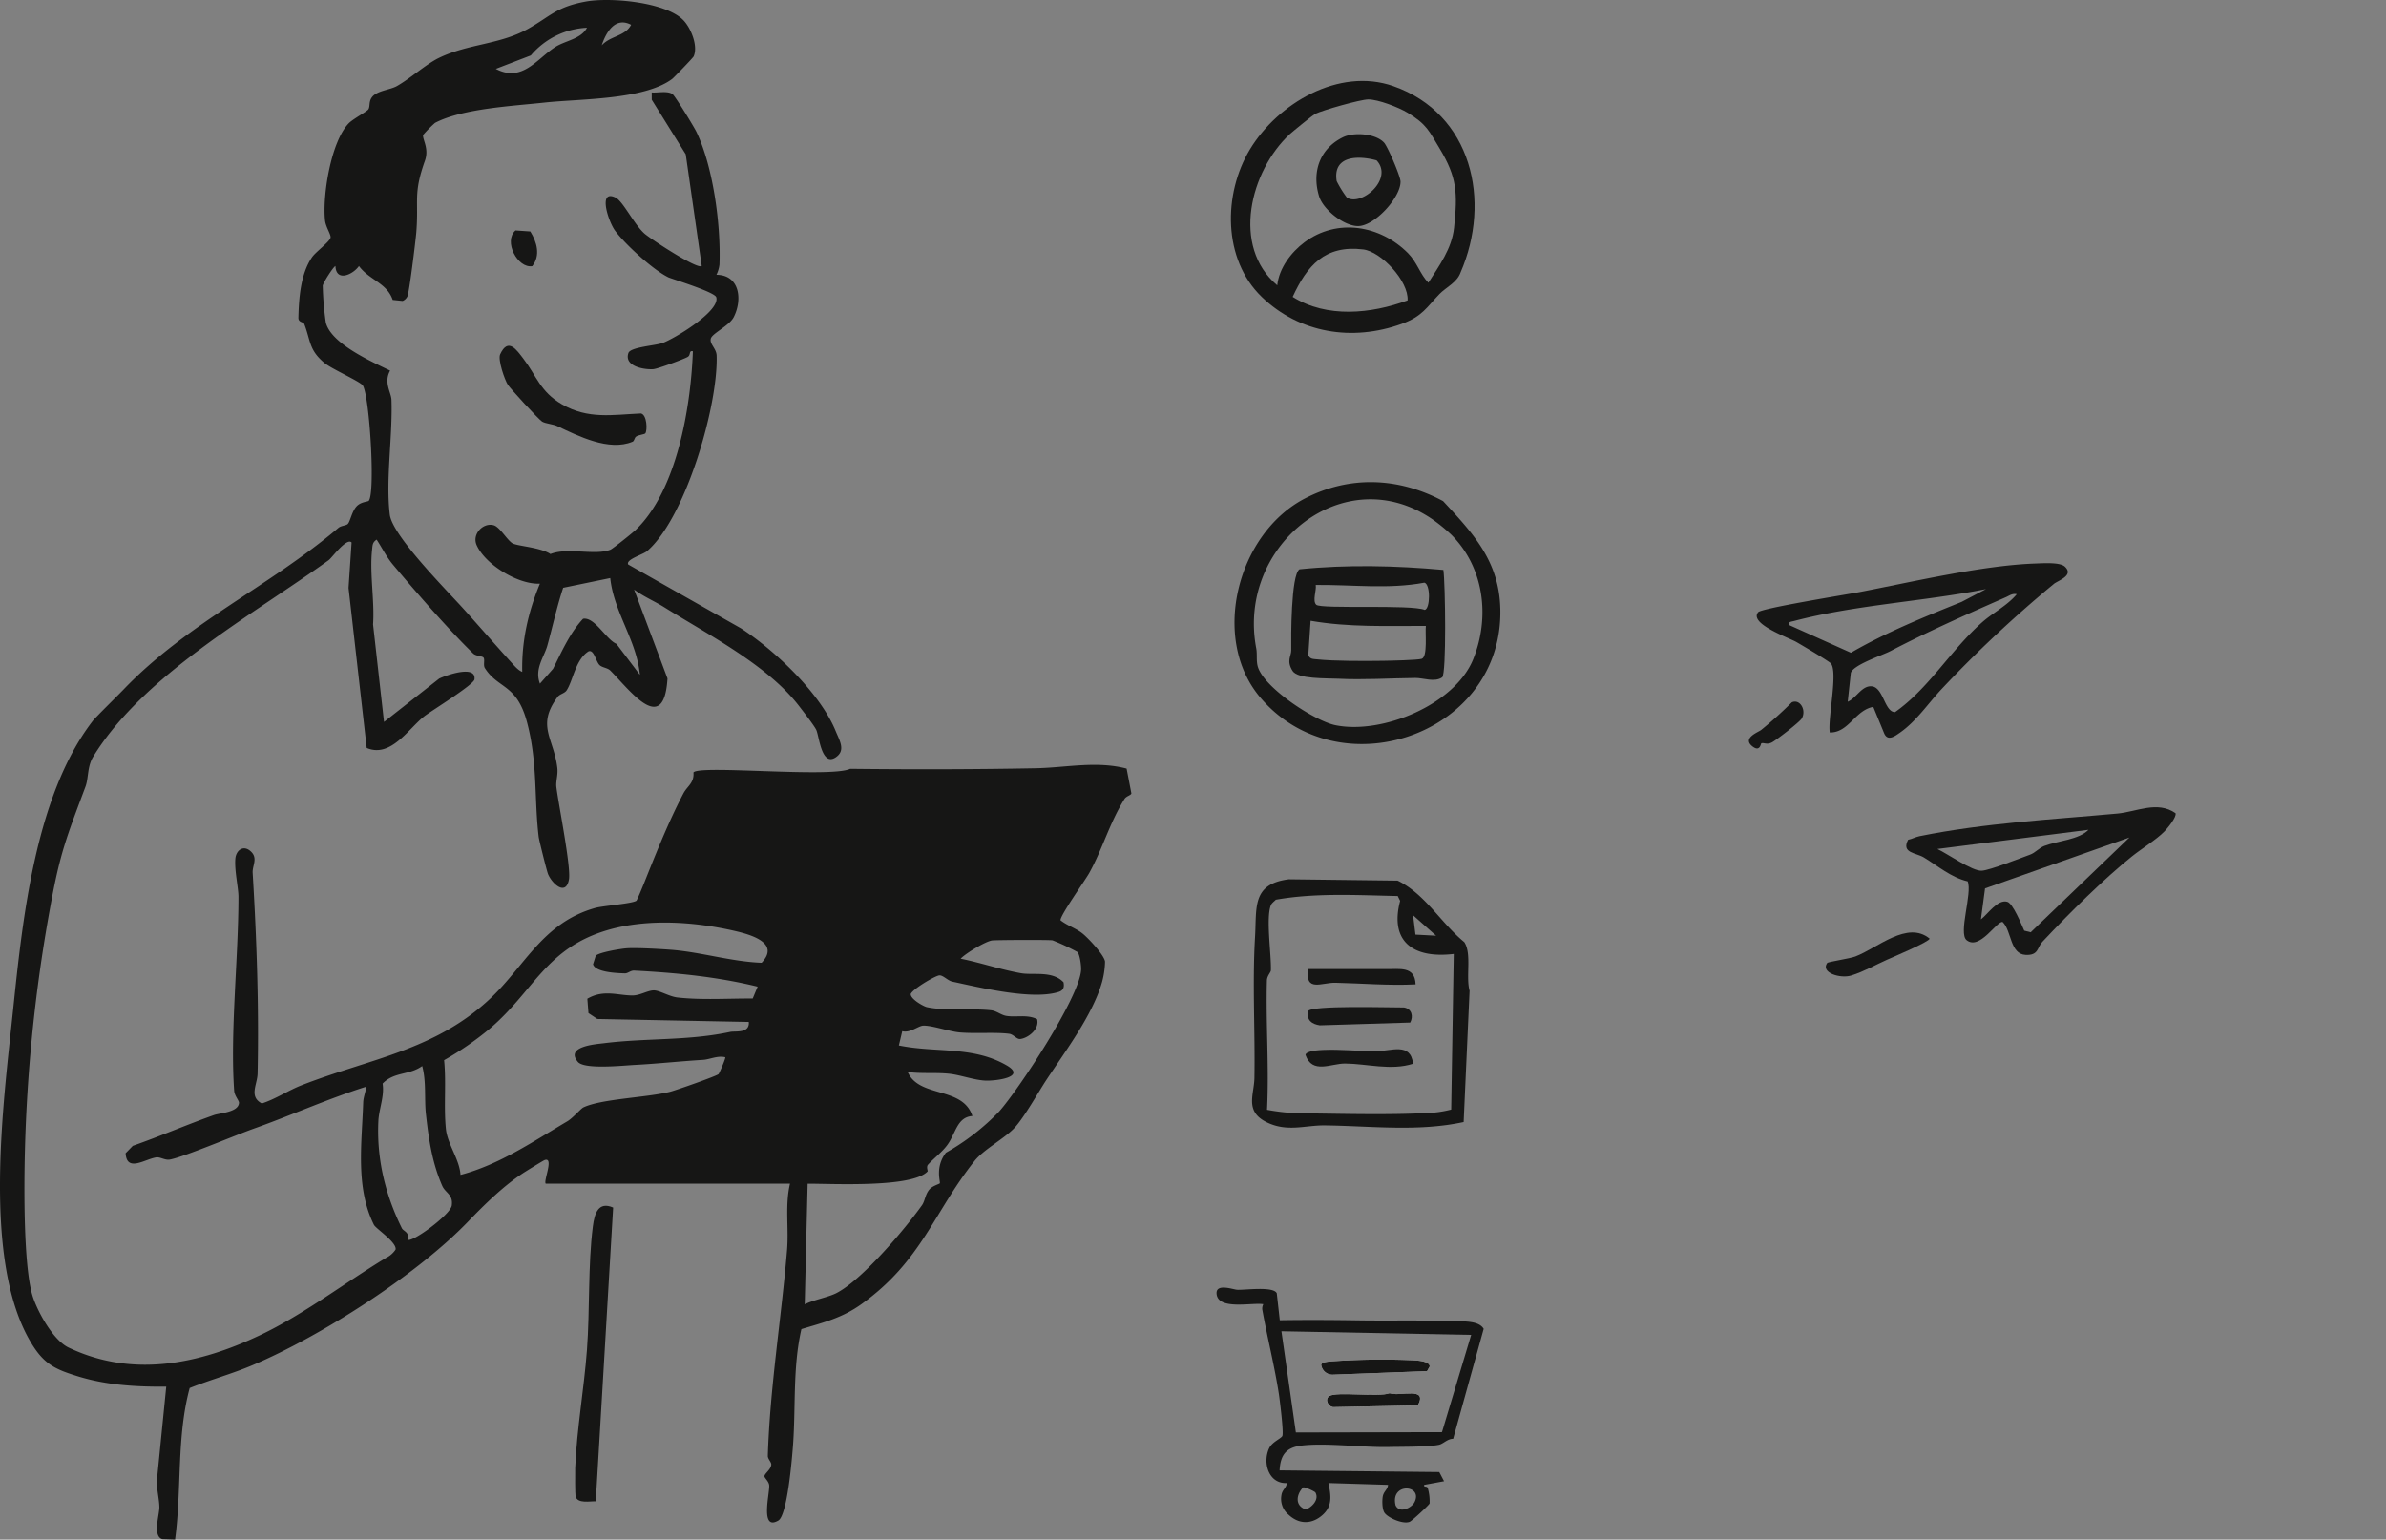 <?xml version="1.0" encoding="UTF-8"?>
<svg xmlns="http://www.w3.org/2000/svg" xmlns:xlink="http://www.w3.org/1999/xlink" id="Raggruppa_2" data-name="Raggruppa 2" width="931.545" height="601.261" viewBox="0 0 931.545 601.261">
  <rect x="0" y="0" width="931.545" height="601.261" fill="#808080" stroke="none"/>
  <defs>
    <clipPath id="clip-path">
      <rect id="Rettangolo_1" data-name="Rettangolo 1" width="931.545" height="601.261" fill="none"></rect>
    </clipPath>
  </defs>
  <g id="Raggruppa_1" data-name="Raggruppa 1" clip-path="url(#clip-path)">
    <path id="Tracciato_1" data-name="Tracciato 1" d="M931.545,476.588" fill="#161615"></path>
    <path id="Tracciato_2" data-name="Tracciato 2" d="M806.159,221.288c3.728,3.489-2.706,5.414-4.288,6.742a477.616,477.616,0,0,0-43.884,41.124c-5.161,5.5-9.733,12.41-16.108,16.892-2.063,1.45-4.888,3.6-6.281.281l-4.228-10.281c-7.131,1.3-9.59,10.145-16.982,10-.843-5.371,3.249-23.424.455-26.932-.714-.9-11.539-7.266-13.586-8.44-2.76-1.583-18.523-7.108-14.841-11.582,1.284-1.56,34.5-6.9,39.626-7.883,20.487-3.914,48.031-10.466,68.846-11.146,2.778-.091,9.359-.565,11.271,1.227m-30.783,8.769c-24.32,4.835-51.2,6.167-75.024,12.477-.927.245-2.255.252-1.963,1.5l24.243,10.871c13.733-7.958,28.534-13.928,43.244-19.864Zm12.005,2c-1.759-.4-2.875.551-4.31,1.18-15.171,6.661-30.458,13.437-44.985,21.016-3.3,1.722-14.383,5.294-15.479,8.511l-1.217,11.282c3.38-1.421,5.544-6.45,9.461-6.017,4.5.5,4.949,10.14,9.03,10.057,13.325-9.4,21.57-24.073,33.977-35.061,4.271-3.784,9.774-6.49,13.523-10.968" fill="#161615"></path>
    <path id="Tracciato_3" data-name="Tracciato 3" d="M845.029,324.7c-3.123,3.208-8.959,6.758-12.732,9.794-10.816,8.7-23.994,21.653-34.93,33.323-2.075,2.214-1.41,5.334-6.514,5.091-6.173-.295-5.438-9.4-8.994-12.86-2.252-.494-8.955,11.209-14.051,7.1-3.347-2.7,2.318-18.375.412-22.948-6.522-1.537-11.56-5.988-17.125-9.362-3.09-1.873-8.873-1.634-6.126-6.889,1.51-.285,2.905-1.087,4.4-1.391,25.609-5.195,51.8-6.5,77.363-8.85,7.409-.681,15.566-5.1,22.642-.134.452,1.641-3.168,5.914-4.348,7.126m-29.649-.639-58.994,7.486c4,1.867,13.648,8.756,17.364,8.489,3.254-.233,14.848-4.833,18.835-6.28,2.081-.756,3.514-2.63,5.588-3.413,5.317-2.008,13.451-2.4,17.207-6.282m16,3L775,346.943l-1.609,12.1c2.71-2.051,6.531-7.961,10.294-6.867,2.21.642,5.5,8.806,6.617,11.262l2.519.645Z" fill="#161615"></path>
    <path id="Tracciato_4" data-name="Tracciato 4" d="M713.383,376.059c.325-.461,8.838-1.708,10.988-2.528,8.687-3.312,20.275-14.133,28.99-6.983,0,1.2-14.387,7.256-16.7,8.281-4.505,2-8.944,4.594-13.882,6.126-4.278,1.328-12.092-1.074-9.4-4.9" fill="#161615"></path>
    <path id="Tracciato_5" data-name="Tracciato 5" d="M687.648,290.308c-.216.111-.474,3.375-3.3,1.276-4.511-3.349,2.257-5.669,3.291-6.559a158.236,158.236,0,0,0,11.923-10.749c3.155-1.448,5.8,3.009,3.889,6.306-.814,1.4-10.094,8.57-11.749,9.384-2.009.987-3.189-.1-4.053.342" fill="#161615"></path>
    <path id="Tracciato_6" data-name="Tracciato 6" d="M266.686,7.774c2.971,2.976,5.961,10.091,4.139,14.24-.245.559-7.761,8.34-8.424,8.835-11.017,8.227-36.082,7.706-49.883,9.213-12.261,1.338-32,2.318-42.686,7.936a48.059,48.059,0,0,0-4.658,4.728c-.211,1.9,2.415,5.289.724,10.049-4.627,13.03-2.366,15.226-3.353,27.859-.24,3.071-2.806,24.16-3.535,25.2a3.568,3.568,0,0,1-1.81,1.689l-3.881-.4c-2.261-6.661-9.073-7.7-13.173-13.235-2.241,3.3-8.922,6.422-9.183-.013-.941.476-4.751,6.458-4.954,7.7a119.66,119.66,0,0,0,1.206,14.418c2.114,8.3,17.9,15.225,25.087,18.746-2.574,4.664.428,8.523.532,11.35.517,14.047-2.313,31.049-.652,44.873.989,8.23,22.057,29.362,28.752,36.777,6.206,6.873,12.39,14.024,18.929,21.222,1.11,1.222,2.489,2.831,4.025,3.43-.252-12.09,2.3-23.316,6.9-34.455-8.425.424-21.224-7.373-24.676-14.987-1.969-4.34,2.508-8.973,6.627-7.831,2.5.694,5.545,6.385,7.668,7.219,2.659,1.043,10.8,1.534,14.494,4.03,6.732-2.721,17.453.7,23.415-1.693.96-.385,8.751-6.645,9.973-7.827,16.075-15.539,21.415-48.005,22.225-69.657-1.7-.388-.694,1.426-2.039,2.2-1.693.974-11.84,4.68-13.438,4.787-3.55.238-11.471-1.1-9.692-6.314.8-2.339,10.479-2.877,13.332-3.911,4.572-1.656,22.5-12.4,20.972-17.859-.548-1.963-15.425-6.56-18.56-7.72-5.852-2.777-16.848-12.744-20.959-18.3-2.568-3.472-6.835-16.3.175-12.929,2.938,1.412,7.161,10.379,11.3,14.065,2.325,2.073,20.809,14.225,22.366,12.657l-6.247-43.609-13.264-21.3-.015-2.848c2.449.2,5.9-.708,8.041.574.965.577,8.4,12.749,9.373,14.746,6.5,13.4,9.628,36.123,9.038,51.909a12.294,12.294,0,0,1-1.187,3.971c9.154.062,10.209,9.77,6.76,16.528-1.748,3.425-8.428,6.315-8.955,8.4-.547,2.162,2.175,3.818,2.273,6.614.669,19.2-12.017,63.346-27.147,76.365-1.584,1.363-8.43,3.262-7.371,5.239l44.012,24.915c13.3,8.652,30.882,25.294,36.938,40.02,1.6,3.89,4.05,7.7.062,10.359-5.589,3.721-6.464-8.384-7.611-10.74-.864-1.774-5.267-7.43-6.812-9.428-12.319-15.928-35.329-27.676-52.508-38.43-3.65-2.285-8.176-4.2-11.783-6.915l13.038,34.72c-1.4,22.87-14.892,4.337-22.314-3.083-1.083-1.082-3.116-1.133-4.178-2.115-1.468-1.357-2.183-6.236-4.346-5.39-5.146,3.263-6.03,11.468-8.572,15.262-.791,1.179-2.65,1.4-3.475,2.511-8.434,11.308-1.513,16.079-.133,27.762.326,2.757-.653,5.268-.377,7.457.893,7.08,5.766,31.193,4.919,36.054-1.163,6.677-6.545,1.807-8.168-2.047-.465-1.105-3.495-13.2-3.654-14.529-1.8-15.038-.338-29.142-4.606-44.984-4.008-14.87-11.273-12.805-16.4-20.944-.725-1.15.059-3.185-.5-4.051-.467-.722-2.962-.571-4.1-1.677-9.748-9.5-22.578-24.258-31.327-34.719-2.516-3.009-4.206-6.478-6.327-9.732-1.668,1.089-1.589,2.206-1.779,3.941-1.013,9.253,1.008,19.861.38,29.192l4.277,38.057L171.471,265c3.141-1.466,14.469-5.388,13.775.3-.259,2.121-16.664,12.168-19.524,14.368-6.121,4.707-13.1,16.461-22.545,12.424l-7.1-62.486,1.191-17.748c-1.867-2.057-7.731,6.029-8.919,6.886-30.113,21.712-72.286,44.807-91.894,76.649-2.464,4-1.8,8.384-3.09,11.847-7.4,19.818-9.889,25.675-13.768,47.112A612.5,612.5,0,0,0,9.538,463.975c0,9.935.227,33.39,3.374,42.71,2.052,6.08,7.97,16.757,13.856,19.564,25.084,11.964,51.024,6.444,74.853-4.875,17-8.073,33.365-20.651,49.1-30.153a9.215,9.215,0,0,0,3.726-3.246c.563-2.809-7.706-8.143-8.466-9.676-7.259-14.646-4.708-31.709-4.18-47.689.073-2.21.95-4.11,1.208-6.248-14.9,4.711-29.209,11.166-43.921,16.4C91.686,443.4,71.845,451.8,66.347,452.832c-1.925.362-3.8-1.094-5.381-.844-4.441.7-11.49,5.931-11.92-1.624l2.807-2.888c10.658-3.744,20.992-8.223,31.647-12,2.337-.827,9.618-1.082,9.81-4.8.045-.87-1.744-2.714-1.885-4.7-1.63-23,1.691-51.934,1.672-75.763,0-3.449-1.613-10.325-1.208-14.919.272-3.076,2.963-5.426,5.857-2.946,3.151,2.7.723,5.629.9,8.529,1.567,25.838,2.48,52.383,1.923,78.347-.093,4.326-3.492,9.033,1.659,11.706,5.424-1.747,10.3-5.078,15.551-7.129,26.548-10.36,52.153-13.57,73.714-33.936,13.564-12.811,20.5-29.516,40.86-35.278,3.063-.867,14.6-1.688,16.111-2.833.292-.22,2.506-5.619,2.936-6.693,3.8-9.491,9.328-23.647,15.438-35.248,1.471-2.793,4.268-4.093,3.9-8.145,2.057-3.046,53.451,2.179,61.189-1.427,24.158.274,48.3.242,72.387-.224,11.888-.23,23.794-2.961,35.54.138l1.86,9.685c-.113.74-1.97,1.03-2.7,2.2-5.777,9.261-8.544,19.439-13.679,28.764-1.691,3.071-11.436,16.661-11.3,18.572,2.583,2.079,6.107,3.148,8.68,5.241,2.3,1.873,8.451,8.441,8.709,10.909a32.4,32.4,0,0,1-1.173,8.008c-3.643,12.763-14.176,26.776-21.688,38.14-3.072,4.647-8.743,14.807-12.485,18.785-4.023,4.277-12,8.393-15.612,12.929-15.95,20.033-20.552,39.026-44.177,55.93-7.566,5.413-14.686,7.109-23.4,9.727-3.472,15.107-2.135,30.839-3.327,46-.4,5.1-2.2,26.745-5.694,28.771-7.234,4.193-3.319-10.689-3.549-13.74-.118-1.567-1.846-2.865-1.858-3.549-.019-1.062,2.579-2.628,2.663-4.6.04-.939-1.386-2.218-1.35-3.357.832-26.974,5.389-54.5,7.514-80.476.7-8.556-.853-17.368,1.145-25.846l-95.358-.005c-1.024-.961,3.411-10.71-.548-9.173-.448.174-7.138,4.285-8.226,5-7.782,5.1-15.061,12.254-21.666,19.1-20.066,20.795-57.343,44.664-84.15,56-7.947,3.361-16.411,5.678-24.429,8.877-5.167,19.114-3.05,39.559-5.707,59.2l-5.006-.173c-3.867-1.233-1.065-9.524-1.122-12.547-.072-3.841-1.425-7.97-.807-12.037l3.489-34.977c-11.664.089-23.258-.568-34.464-4.023C21.51,534.75,17.21,532.711,12.3,524.635c-19.384-31.876-10.984-93.72-7.246-129.693,3.7-35.572,8.619-84.054,31.1-113.326,1.224-1.593,9.655-9.815,12.084-12.349,24.794-25.868,56.811-40.191,83.915-63.141,1.016-.86,2.957-.837,3.633-1.511.993-.99,1.648-5.294,3.751-7.181,1.633-1.466,4.134-1.507,4.431-1.854,2.625-3.073.353-40.593-2.286-45-.92-1.535-12.181-6.481-15.018-8.847-6.074-5.065-5.332-8.593-7.849-15.162-.374-.976-2.355-.556-2.307-2.526.189-7.733.861-17.062,5.31-23.575,1.445-2.114,6.945-6.073,7.248-7.683.216-1.146-1.9-4.194-2.161-6.684-1.053-9.957,2.357-30.807,9.238-37.932,1.634-1.692,7.211-4.655,7.712-5.5.725-1.222.023-3.037,1.467-4.834,1.97-2.45,7-2.736,9.6-4.2,5.226-2.937,11.406-8.592,16.514-11.054C182.9,17.063,195.112,17.433,206.1,11.3,214.79,6.452,217.081,2.725,228.7.607c9.632-1.755,31.022.2,37.982,7.167M246.4,9.693c-6.114-3.236-9.739,2.755-11.473,8.027,3.394-3.776,9.205-3.537,11.473-8.027M229.17,10.84a30.47,30.47,0,0,0-21.923,10.8L193.57,26.9c10.266,5.418,16-3.862,23.1-8.468,4.036-2.617,10.119-3.119,12.5-7.588m9.086,214.906-18.388,3.794c-2.453,7.445-4.116,15.1-6.17,22.547-1.226,4.444-5.122,9.116-2.892,14.89l5.108-5.782c3.433-6.783,6.6-14.081,11.736-19.558,4.524-.8,8.978,8.1,13.042,9.81l9.144,12.086c-1.266-13.515-10.149-24.36-11.58-37.787M295.8,385.311c-15.728-3.865-31.936-5.439-48.2-6.275-1.4-.072-2.453,1.108-3.585,1.08-3.02-.074-11.538-.38-12.473-3.548l1.059-3.345c1.4-1.339,9.713-2.736,12.131-2.9,3.729-.255,12.736.244,16.964.559,11.919.889,23.652,4.64,35.658,5.1,7.3-7.71-4.17-10.957-10.3-12.386-15.684-3.654-34.147-4.924-49.594-.445-24.437,7.087-28.944,23.9-46.326,38.637a120.922,120.922,0,0,1-17.749,12.23c.889,8.8-.193,18.146.711,26.926.608,5.9,5.348,11.851,5.693,17.877,15.113-3.969,28.243-12.974,41.685-20.907,2.167-1.279,5.3-4.965,6.289-5.441,7.039-3.381,25.053-3.86,33.852-6.112,2.38-.609,18.263-6.173,18.939-6.92.311-.344,2.89-6.3,2.6-6.565-3.055-.736-6.03.869-8.733,1.029-8.59.507-17.724,1.507-26.479,1.963-4.7.245-19.765,1.87-22.322-1.176-5.1-6.071,6.954-6.9,10.181-7.3,16.687-2.077,32.814-.88,49.323-4.418,1.86-.4,7.633.732,7.219-3.886l-59.126-1.154-3.467-2.3-.438-5.607c6.368-3.737,11.929-1.262,17.664-1.283,2.933-.011,5.863-1.953,8.259-1.982,2.244-.028,6.056,2.416,9.308,2.774,9.586,1.057,19.674.345,29.335.4Zm124.9-13.5a82.059,82.059,0,0,0-9.754-4.583c-1.153-.265-22.247-.163-23.651.043-2.5.367-10.209,4.947-12.235,7.118,7.826,1.565,15.724,4.281,23.542,5.666,4.808.852,12.313-1.058,16.622,3.553.335,1.844.031,3.139-1.91,3.759-10.239,3.271-30.643-1.7-41.471-4.017-1.89-.4-3.713-2.64-5.182-2.429-1.782.255-10.392,5.359-11.106,7.286-.039,2,5.027,4.821,6.318,5.1,7.572,1.606,17.581.371,25.178,1.247,2.047.236,3.734,1.826,5.865,2.177,3.786.624,8.085-.662,11.969,1.261,1.065,3.812-3.343,7.34-6.521,7.761-1.436.191-2.61-1.822-4.413-2.046-5.518-.686-13.136.011-19.273-.519-3.9-.337-10.927-2.793-14.231-2.657-1.953.08-5.073,2.989-8.193,2.172l-1.313,5.572c14.557,2.988,28.88.118,42.14,7.818,7.822,4.543-4.184,6.054-8.238,5.909-4.425-.158-9.834-2.217-14.206-2.679-5.392-.57-10.893.054-16.258-.7,4.515,10.292,21.411,5.477,25.267,17.206-6.071.452-6.461,6.838-9.863,11.4-2.093,2.806-5.085,5-7.45,7.576-.807.878.007,2.453-.19,2.663-6.1,6.5-37.559,4.748-46.827,4.791l-1.136,47.1c3.523-1.756,9.186-2.76,12.3-4.339,10-5.062,26.689-24.836,33.457-34.316,1.236-1.731,1.235-4.231,2.962-6.242,1.17-1.364,3.808-2.051,4.014-2.355.355-.525-1.966-6.207,2.38-11.938a90.854,90.854,0,0,0,20.718-16.013c7.713-8.645,31.394-44.623,32.068-55.321.1-1.651-.452-5.885-1.384-7.014M159.109,484.086c1.461,1.532,16.753-9.717,17.263-13.277.626-4.375-2.459-4.846-3.722-7.737-4-9.155-5.316-18.487-6.371-28.077-.64-5.8.213-12.637-1.446-18.68-5.1,3.671-10.89,2.134-15.458,6.847.792,4.853-1.418,9.975-1.645,14.53-.725,14.563,2.573,28.662,9.194,42.007.557,1.121,3.154,1.578,2.185,4.387" fill="#161615"></path>
    <path id="Tracciato_7" data-name="Tracciato 7" d="M239.388,471.583l-6.776,114.732c-2.325-.123-6.989.981-7.9-1.882-.18-.563-.208-9.653-.142-11.239.635-15.235,3.452-30.827,4.593-46.04,1.169-15.578.368-33.043,2.308-48.238.643-5.043,2.133-9.868,7.921-7.333" fill="#161615"></path>
    <path id="Tracciato_8" data-name="Tracciato 8" d="M204.383,140.153c4.986,6.464,6.545,12.86,14.993,17.737,10.27,5.929,19.651,4.081,30.886,3.573,2.364.554,2.512,6.524,1.719,7.732-.33.5-2.588.577-3.626,1.3-.729.506-.636,1.69-1.386,2.006-9.191,3.864-21.277-2.259-29.273-6.032-1.915-.9-4.511-.97-6.009-1.794-1.226-.674-12.52-13-13.414-14.4-1.259-1.973-3.973-9.809-3-11.91,3.13-6.765,6.446-1.669,9.111,1.787" fill="#161615"></path>
    <path id="Tracciato_9" data-name="Tracciato 9" d="M207.045,90.393c2.553,4.116,4.088,9.353.754,13.557-5.665.934-11.364-9.712-6.547-13.96Z" fill="#161615"></path>
    <path id="Tracciato_10" data-name="Tracciato 10" d="M499.66,515.582c10.2-.158,20.367-.109,30.574.051,12.379.2,25.45-.158,38.009.323,3.409.13,9.208-.185,11.013,3l-11.92,42.933c-2.135-.064-3.848,1.946-5.449,2.313-3.9.892-14.914.767-19.583.878-10.236.242-24.975-1.734-34.4-.514-5.867.76-8.006,3.79-8.321,9.654l62.328.651,1.878,3.578-7.756,1.427c-.271,1.128,1.024.316,1.379,1.213a18.284,18.284,0,0,1,.73,6.04c-.108.518-6.832,6.786-7.785,7.175-2.661,1.085-8.711-1.667-9.892-3.636-.849-1.417-.885-4.543-.623-6.176.336-2.1,1.933-2.715,2.072-4.62l-23.273-.709c1.113,5.276,1.622,9.425-2.9,12.987-4.079,3.216-8.8,3-12.655-.618a8.037,8.037,0,0,1-2.761-7.743c.336-2.1,1.941-2.719,2.071-4.625-6.96.384-9.6-7.8-6.888-13.6,1.129-2.412,4.487-3.671,5.132-4.747s-.994-14.187-1.34-16.431c-1.693-10.972-4.517-22.018-6.473-32.954a3.64,3.64,0,0,1,.406-2.117c-4.42-.723-17.639,2.435-18.248-4.009-.4-4.276,6.414-1.716,8.042-1.623,2.961.168,14.144-1.448,15.456,1.358Zm74.715,5.723L500.3,519.893l5.637,39.513,57.037-.119Zm-60.83,61.524c-.213-.372-4.2-2.291-4.8-1.94-2.74,2.885-3.2,7.145,1.078,8.616,2.482-.976,5.308-3.92,3.727-6.676m38.685,3.836c3.512-6.909-9.543-7.832-7.379,1.193,1.568,3.366,6.273.984,7.379-1.193" fill="#161615"></path>
    <path id="Tracciato_11" data-name="Tracciato 11" d="M585.77,496.95" fill="#161615"></path>
    <path id="Tracciato_12" data-name="Tracciato 12" d="M520.411,531.59c-1.048.087-4.367.2-4.6,1.369a4.436,4.436,0,0,0,4.575,3.878l36.758-1.368,1.038-1.829c-.029-2.389-6.321-2.425-8.122-2.495a283.317,283.317,0,0,0-29.652.445m22.1,12.513c-4.278,1.622-20.947-.765-23.58,1.137-1.789,1.291-.434,3.973,1.467,4.287l33.175-.687c3.967-7.535-6.875-3.317-11.062-4.737" fill="#fff"></path>
    <path id="Tracciato_13" data-name="Tracciato 13" d="M520.411,531.59a283.317,283.317,0,0,1,29.652-.445c1.8.07,8.092.1,8.122,2.495l-1.038,1.828-36.758,1.369a4.436,4.436,0,0,1-4.575-3.878c.23-1.172,3.548-1.282,4.6-1.369" fill="#161615"></path>
    <path id="Tracciato_14" data-name="Tracciato 14" d="M542.511,544.1c4.187,1.42,15.029-2.8,11.062,4.737l-33.175.687c-1.9-.314-3.256-3-1.467-4.287,2.633-1.9,19.3.485,23.58-1.137" fill="#161615"></path>
    <path id="Tracciato_15" data-name="Tracciato 15" d="M562.038,114.78c-5.087,5.266-6.678,8.757-14.8,11.7-19.222,6.961-39.852,3.691-54.61-10.518-15.291-14.722-15.124-40.288-4.591-57.682,10.794-17.824,34.664-32.1,55.946-24.642,30.7,10.767,38.372,44.869,26.228,72.816-1.338,3.844-5.741,5.812-8.17,8.327m.041-56.741c-4.156-6.908-5.071-9.507-12.509-14-3.562-2.151-11.547-5.235-15.382-5.209-3.078.021-17.782,4.2-20.744,5.654-.743.364-8.883,6.966-9.981,7.994-15.3,14.312-22.835,43.737-4.793,58.947.7-6.678,5.4-12.92,10.64-16.826,12.721-9.487,29.535-6.661,40.413,4.287,3.554,3.577,4.645,8.113,7.94,11.531,4.2-6.674,9.152-13.248,10.027-21.482,1.459-13.712,1.106-19.73-5.611-30.9M549.55,117.306c.476-7.5-10.3-19.043-17.341-19.9-14.964-1.814-21.907,6.365-27.521,18.526,13.322,8.4,30.737,6.609,44.862,1.371" fill="#161615"></path>
    <path id="Tracciato_16" data-name="Tracciato 16" d="M540.377,55.726c1.414,1.549,6.384,13.092,6.414,15.181.09,6.15-10.089,17.4-16.61,17.384-5.426-.011-13.565-6.363-15.189-11.666-2.886-9.431.242-18.59,9.349-23.031,4.269-2.082,12.764-1.452,16.036,2.132m-2.934,6.907c-6.882-1.918-17.2-2.073-15.577,8.094a42.172,42.172,0,0,0,4.023,6.476c5.9,3.428,18.244-7.471,11.554-14.57" fill="#161615"></path>
    <path id="Tracciato_17" data-name="Tracciato 17" d="M563.415,195.7c12.505,13.436,22.637,24.419,22.349,44.22-.692,47.586-63.062,68.377-93.636,32.565-19.684-23.058-9.026-64.132,17.312-77.8,17.549-9.1,36.706-8.242,53.975,1.012m-4.123,7.134c-34.536-23.7-76.485,10.181-68.833,50.322.464,2.435-.086,4.929.661,7.336,2.547,8.2,22.187,21.075,30.28,22.717,18.236,3.7,46.642-8.037,53.777-25.785,6.675-16.605,4.173-35.815-8.47-48.518a65.511,65.511,0,0,0-7.415-6.072" fill="#161615"></path>
    <path id="Tracciato_18" data-name="Tracciato 18" d="M563.526,222.575c.748,5.287,1.236,40.74-.481,41.945-2.917,2.047-7.447.207-10.428.239-10.082.107-20.331.8-30.269.295-4.433-.226-15.684.212-17.718-3.068-2.477-3.994-.473-5.747-.505-8.011-.07-5.074-.129-29.228,3.193-31.64,18.542-1.9,37.671-1.43,56.208.24m-49.628,13.6c1.843,1.768,37.034-.215,42.333,2,2.19-.385,2.309-10.053-.127-10.629-14.058,2.641-28.21.75-42.409.895.346,2.133-1.387,6.212.2,7.738m42.789,8.247c-15.04-.014-30.2.592-45-2l-.894,13.425c.629,1.6,1.957,1.475,3.337,1.626,6.682.73,18.841.67,25.879.574,2.77-.037,13.408-.26,15.032-.766,2.445-.762,1.286-10.381,1.641-12.861" fill="#161615"></path>
    <path id="Tracciato_19" data-name="Tracciato 19" d="M571.435,438.186c-17.853,3.861-36.21,1.528-54.222,1.31-7.66-.092-14.742,2.751-22.805-1.3-8.519-4.274-4.761-10.732-4.652-17.264.306-18.224-.835-36.9.238-55,.687-11.567-1.294-20.714,13.215-22.544l42.453.524c10.774,5.239,16.866,16.514,26.022,24,3,4.554.531,13.459,2.068,18.994Zm-3.859-65.649c-15.459,1.862-25.183-4.524-20.937-20.719l-.934-1.892c-15.777-.319-32.032-1.308-47.587,1.436-.6.639-1.592,1.315-1.913,2.088-2.043,4.934.189,19.375-.02,25.484-.028.83-1.5,2.136-1.553,3.936-.456,16.787.894,33.917.046,50.537a82.054,82.054,0,0,0,16.44,1.4c15.2.2,34.182.681,49.1-.343a43.7,43.7,0,0,0,6.354-1.147Zm-6.894-7.12-8.99-7.99.927,7.563Z" fill="#161615"></path>
    <path id="Tracciato_20" data-name="Tracciato 20" d="M550.576,399.331l-35.3,1.08c-3.219-.507-5.139-2.006-4.635-5.453.67-2.513,32.436-1.462,37.532-1.518,3.055.534,3.67,3.46,2.4,5.891" fill="#161615"></path>
    <path id="Tracciato_21" data-name="Tracciato 21" d="M541.183,378.427c5.124.138,11.238-1.315,11.495,5.995-10.427.514-20.943-.4-31.287-.637-5.429-.125-11.919,3.814-10.708-5.358Z" fill="#161615"></path>
    <path id="Tracciato_22" data-name="Tracciato 22" d="M551.681,415.414c-8.6,2.768-17.972-.01-26.5-.077-5.581-.043-12.843,4.272-15.493-3.394.317-1.616,5.386-1.849,6.868-1.917,6.694-.306,13.9.492,20.629.5,5.9.007,13.544-3.654,14.5,4.889" fill="#161615"></path>
  </g>
</svg>

